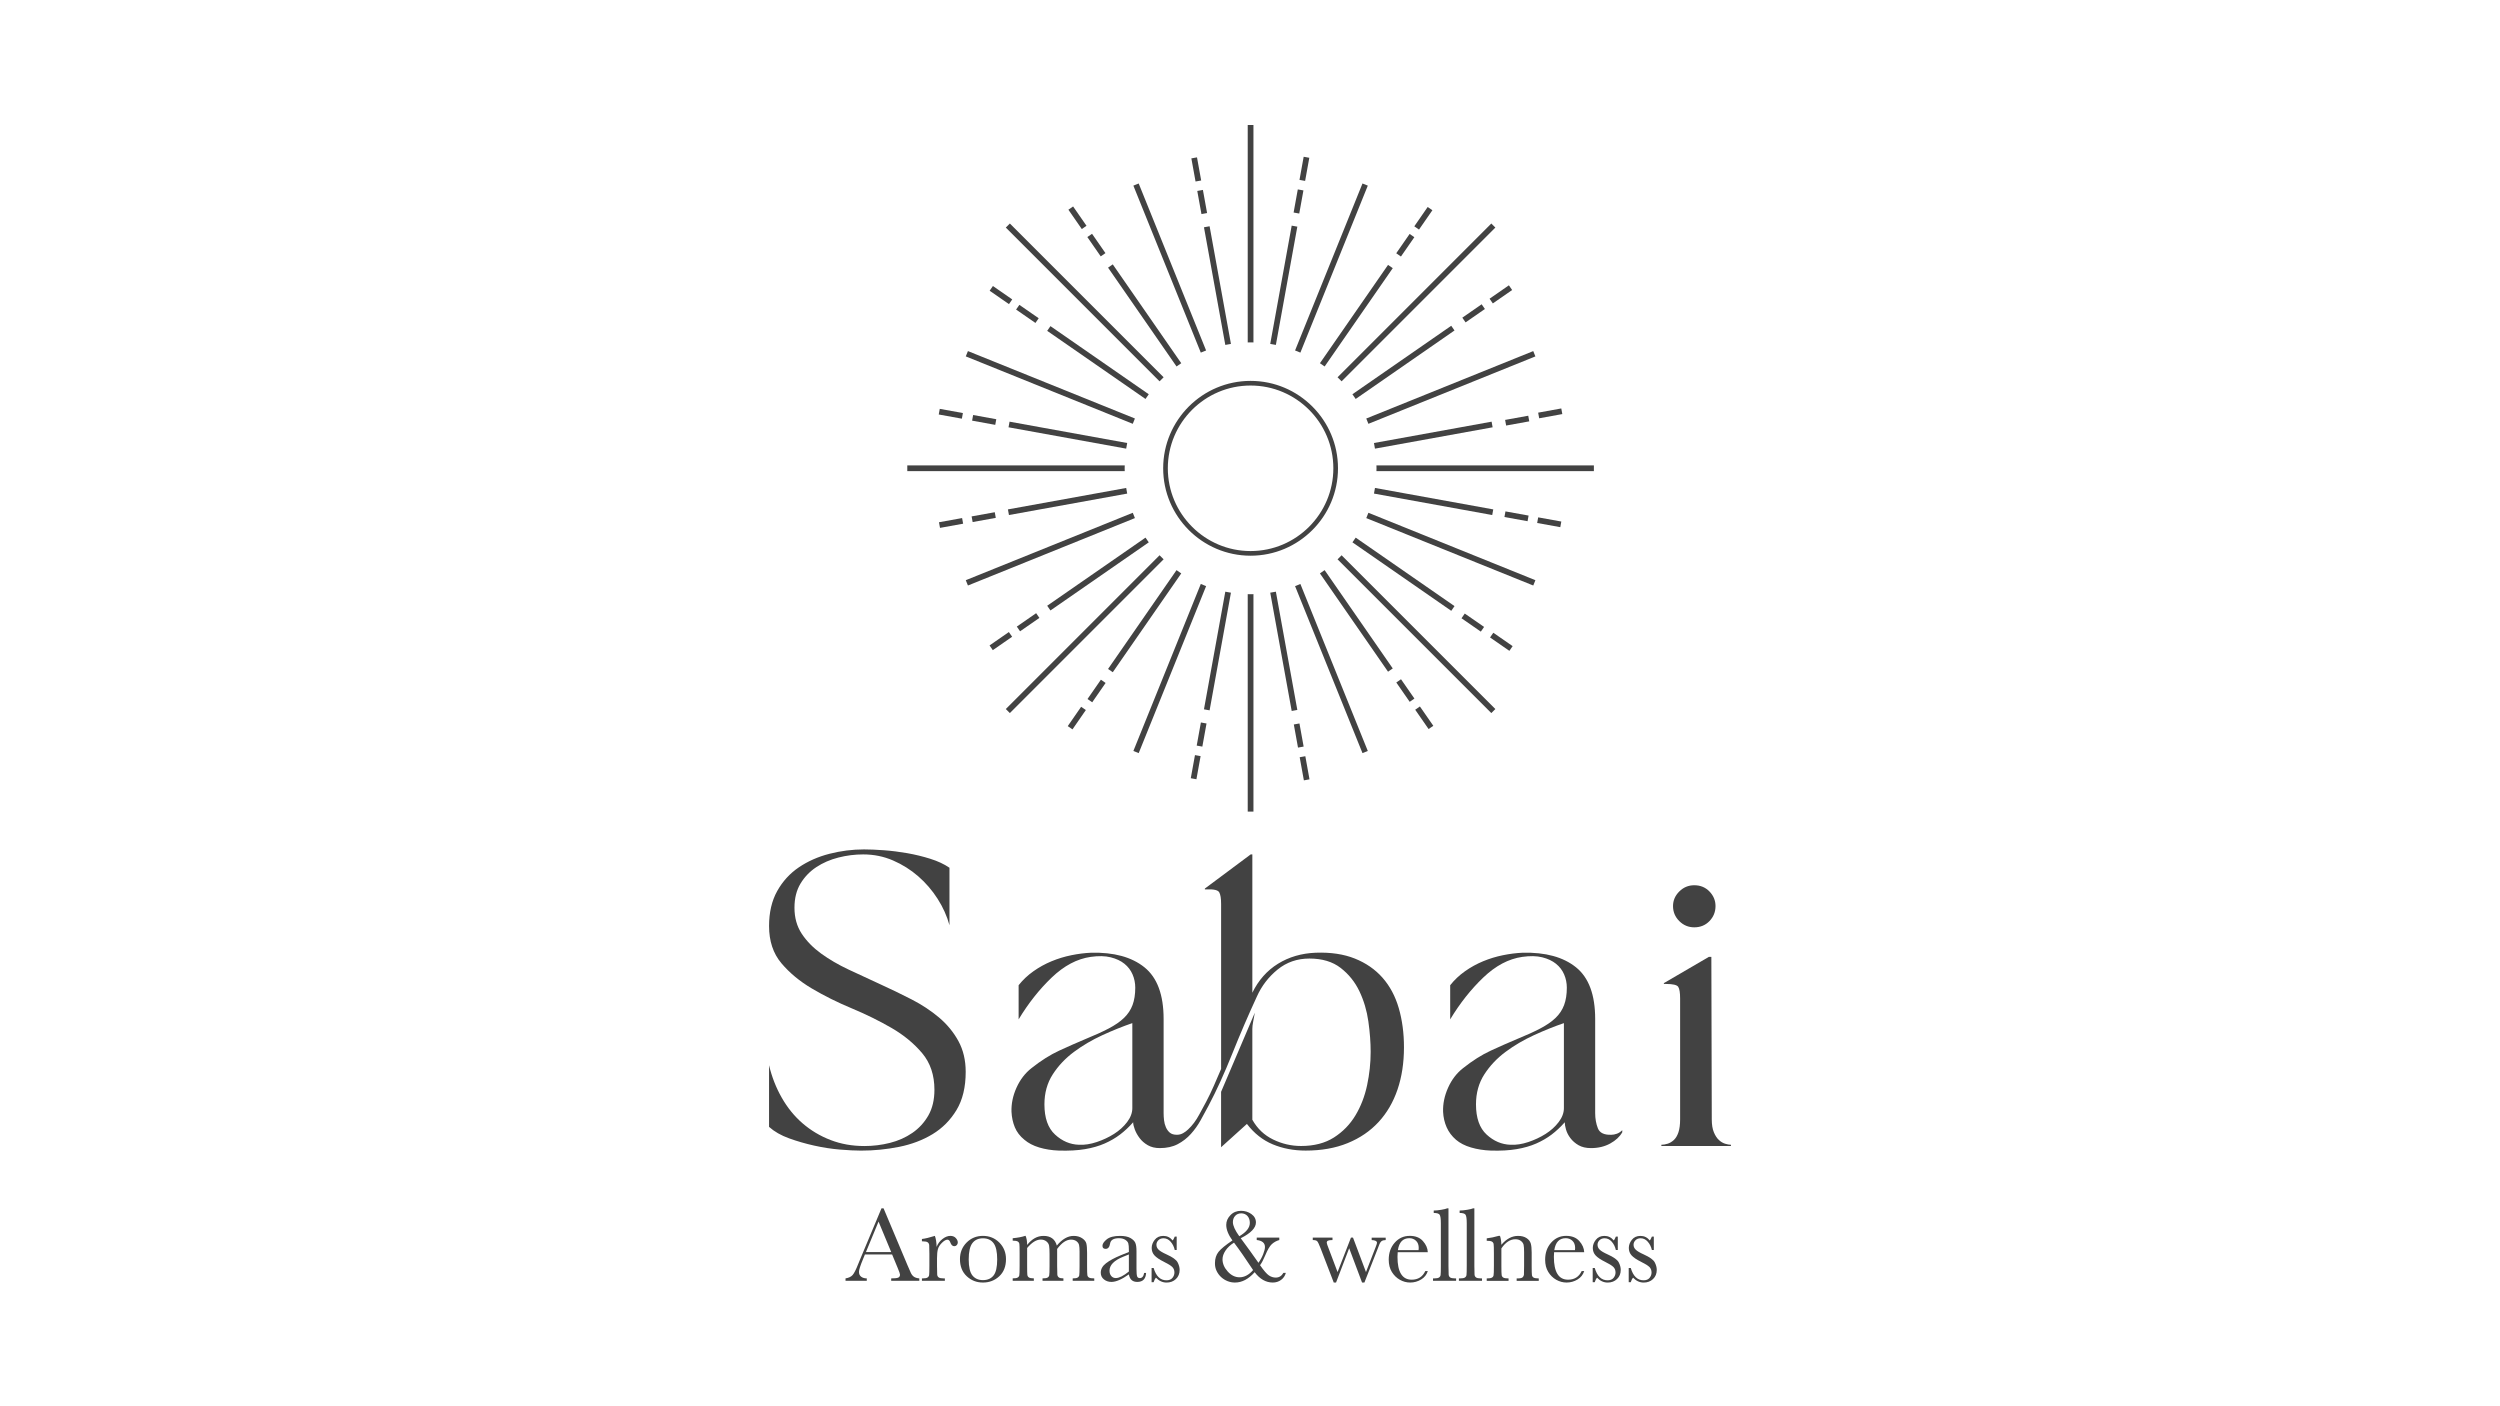<?xml version="1.0" encoding="utf-8"?>
<!-- Generator: Adobe Illustrator 28.1.0, SVG Export Plug-In . SVG Version: 6.00 Build 0)  -->
<svg version="1.1" id="Capa_1" xmlns="http://www.w3.org/2000/svg" xmlns:xlink="http://www.w3.org/1999/xlink" x="0px" y="0px"
	 viewBox="0 0 1920 1080" style="enable-background:new 0 0 1920 1080;" xml:space="preserve">
<style type="text/css">
	.st0{fill:#424242;}
</style>
<g>
	<g>
		<path class="st0" d="M685.13,963.41h-20.86l-1.42,3.48c-2.11,5.05-3.16,8.34-3.16,9.88c0,1.65,0.56,2.89,1.68,3.75
			c1.12,0.85,2.56,1.28,4.31,1.28v1.86h-16.32v-1.86c2.43-0.38,4.24-1.23,5.43-2.57c1.19-1.34,2.62-4.15,4.29-8.44
			c0.14-0.41,0.78-1.97,1.94-4.7l15.96-38.11h1.58l18.35,43.62l2.51,5.75c0.57,1.3,1.33,2.32,2.29,3.06c0.96,0.74,2.4,1.21,4.31,1.4
			v1.86h-21.59v-1.86c2.65,0,4.44-0.19,5.37-0.59c0.93-0.39,1.4-1.17,1.4-2.33c0-0.59-0.62-2.36-1.86-5.3L685.13,963.41z
			 M684.44,961.59l-9.72-23.41l-9.68,23.41H684.44z"/>
		<path class="st0" d="M719.31,957.62c0.92-2.4,2.41-4.41,4.48-6.04c2.06-1.62,4.08-2.43,6.05-2.43c1.78,0,3.19,0.55,4.21,1.66
			c1.03,1.11,1.54,2.24,1.54,3.4c0,0.78-0.26,1.46-0.79,2.03c-0.53,0.57-1.17,0.85-1.92,0.85c-1.35,0-2.38-1-3.08-3
			c-0.49-1.35-1.22-2.02-2.19-2.02c-1.16,0-2.55,0.79-4.17,2.37c-1.62,1.58-2.66,3.22-3.12,4.92c-0.46,1.7-0.69,4.04-0.69,7.01v5.91
			c0,3.54,0.05,5.76,0.14,6.68c0.09,0.92,0.48,1.62,1.15,2.1c0.67,0.49,1.88,0.73,3.6,0.73h1.13v1.86h-17.62v-1.86h0.85
			c1.62,0,2.77-0.22,3.46-0.67s1.1-1.07,1.23-1.88c0.13-0.81,0.2-3.13,0.2-6.97v-9.36c0-3.56-0.05-5.8-0.14-6.7
			c-0.1-0.9-0.48-1.61-1.15-2.1c-0.68-0.5-1.88-0.75-3.6-0.75h-0.85v-1.82c2.54-0.3,5.86-1.09,9.96-2.39
			C718.79,951.29,719.23,954.11,719.31,957.62z"/>
		<path class="st0" d="M737.25,967.02c0-5.08,1.7-9.32,5.1-12.74c3.4-3.41,7.59-5.12,12.55-5.12c4.99,0,9.19,1.72,12.6,5.14
			c3.4,3.43,5.1,7.67,5.1,12.72c0,5.59-1.73,9.98-5.18,13.18c-3.46,3.2-7.63,4.8-12.51,4.8s-9.05-1.63-12.49-4.88
			C738.97,976.87,737.25,972.5,737.25,967.02z M743.97,967.22c0,5.89,0.96,10.01,2.88,12.37c1.92,2.36,4.6,3.54,8.06,3.54
			c3.54,0,6.24-1.18,8.12-3.54c1.88-2.36,2.81-6.49,2.81-12.37c0-5.83-0.93-9.99-2.79-12.47c-1.86-2.48-4.58-3.73-8.14-3.73
			c-3.54,0-6.24,1.23-8.12,3.7C744.91,957.2,743.97,961.36,743.97,967.22z"/>
		<path class="st0" d="M787.26,949.16h0.41c0.78,1.81,1.17,4.13,1.17,6.97c1.81-2.32,3.76-4.06,5.85-5.22
			c2.09-1.16,4.34-1.74,6.74-1.74c2.73,0,4.94,0.62,6.64,1.86c1.7,1.24,2.89,3.1,3.56,5.59c2.05-2.48,4.16-4.35,6.32-5.59
			c2.16-1.24,4.36-1.86,6.6-1.86c2.57,0,4.74,0.6,6.52,1.78c1.78,1.19,2.86,2.54,3.24,4.05c0.38,1.51,0.57,3.96,0.57,7.33v9.96
			c0,3.86,0.07,6.21,0.22,7.05c0.15,0.84,0.58,1.46,1.3,1.86c0.72,0.41,2.05,0.61,3.99,0.61v1.86h-16.56v-1.86
			c1.76,0,2.99-0.19,3.71-0.59c0.72-0.39,1.15-0.99,1.32-1.78c0.16-0.8,0.24-3.18,0.24-7.15v-11.06c0-2.24-0.13-3.93-0.38-5.06
			c-0.26-1.13-0.93-2.1-2.01-2.92c-1.08-0.81-2.48-1.22-4.21-1.22c-1.76,0-3.52,0.6-5.28,1.78c-1.77,1.19-3.54,2.98-5.33,5.39v13.08
			c0,3.54,0.05,5.76,0.14,6.66c0.09,0.9,0.47,1.61,1.13,2.11c0.66,0.5,1.84,0.75,3.54,0.75v1.86h-16.04v-1.86
			c1.81,0,3.07-0.19,3.79-0.57c0.72-0.38,1.16-0.96,1.34-1.74c0.18-0.78,0.26-3.19,0.26-7.21v-9.19c0-2.92-0.12-5.03-0.34-6.34
			c-0.23-1.31-0.93-2.43-2.09-3.36c-1.16-0.93-2.61-1.4-4.33-1.4c-1.67,0-3.38,0.54-5.12,1.62c-1.74,1.08-3.52,2.7-5.33,4.86v13.81
			c0,3.65,0.05,5.91,0.16,6.8c0.11,0.89,0.51,1.57,1.22,2.02c0.7,0.46,1.96,0.69,3.77,0.69v1.86h-16.24v-1.86
			c1.78,0,3.03-0.19,3.75-0.59c0.72-0.39,1.15-0.98,1.32-1.76c0.16-0.78,0.24-3.17,0.24-7.17v-9.92c0-3.78-0.06-6.1-0.18-6.95
			c-0.12-0.85-0.54-1.49-1.26-1.92c-0.72-0.43-2.01-0.65-3.87-0.65v-1.86C781.58,950.6,784.75,950,787.26,949.16z"/>
		<path class="st0" d="M878.71,977.59h1.5c-0.24,4.62-2.51,6.93-6.8,6.93c-1.84,0-3.29-0.49-4.35-1.46
			c-1.07-0.97-1.76-2.42-2.09-4.33c-2.7,1.92-5.16,3.36-7.39,4.33c-2.23,0.97-4.22,1.46-5.97,1.46c-2.24,0-4.17-0.65-5.79-1.94
			c-1.62-1.3-2.43-3.01-2.43-5.14c0-2.78,1.36-5.21,4.07-7.29c2.71-2.08,6.46-4.1,11.24-6.08l6.28-2.55v-1.62
			c0-2.29-0.15-3.95-0.45-4.98c-0.3-1.03-1.07-1.94-2.31-2.75c-1.24-0.81-2.88-1.22-4.9-1.22c-4.05,0-6.3,1.35-6.76,4.05
			c-0.43,2.75-1.57,4.13-3.4,4.13c-1.65,0-2.47-0.78-2.47-2.35c0-1.54,1.09-3.19,3.28-4.96c2.19-1.77,5.59-2.65,10.21-2.65
			c3.43,0,6.09,0.54,7.98,1.62c1.89,1.08,3.14,2.31,3.75,3.69c0.61,1.38,0.91,3.48,0.91,6.32v13.41c0,3.13,0.16,5.14,0.49,6.03
			c0.32,0.89,1.03,1.34,2.1,1.34C877.17,981.56,878.28,980.23,878.71,977.59z M866.97,963.41l-4.41,1.78
			c-6.97,2.84-10.45,6.4-10.45,10.69c0,1.7,0.45,3.07,1.34,4.11c0.89,1.04,2.05,1.56,3.48,1.56c1.27,0,2.74-0.42,4.41-1.25
			c1.67-0.84,3.55-2.09,5.63-3.77V963.41z"/>
		<path class="st0" d="M884.42,984.72v-10.89H886c1.84,6.29,5.12,9.44,9.84,9.44c2.05,0,3.58-0.62,4.6-1.86
			c1.01-1.24,1.52-2.61,1.52-4.09c0-1.73-0.54-3.15-1.62-4.25c-1.11-1.11-3.25-2.44-6.44-4.01c-3.35-1.65-5.75-3.27-7.21-4.86
			c-1.46-1.57-2.19-3.5-2.19-5.79c0-2.19,0.78-4.27,2.35-6.26c1.57-1.98,3.77-2.98,6.6-2.98c2.89,0,5.28,1.18,7.17,3.52
			c0.4-0.4,0.93-1.39,1.58-2.96h1.5v10.25h-1.5c-0.54-2.46-1.59-4.57-3.14-6.34c-1.55-1.77-3.38-2.65-5.49-2.65
			c-1.62,0-2.93,0.5-3.93,1.5c-1,1-1.5,2.16-1.5,3.48c0,1.46,0.55,2.71,1.66,3.77c1.08,1.08,3.15,2.31,6.2,3.68
			c4.59,2.08,7.4,4.1,8.42,6.08c1.03,2,1.54,3.92,1.54,5.75c0,2.89-0.95,5.24-2.86,7.05c-1.9,1.81-4.3,2.71-7.19,2.71
			c-3.05,0-5.76-1.26-8.14-3.77c-0.73,0.81-1.32,1.97-1.78,3.48H884.42z"/>
		<path class="st0" d="M965.17,950.49h17.33v1.86c-2.16,0.59-4.08,1.65-5.75,3.16c-1.59,1.46-3.27,4.31-5.02,8.55
			c-1.46,3.48-2.79,6.02-4.01,7.61c2.89,4.16,5.16,6.78,6.8,7.86c1.67,1.11,3.43,1.66,5.26,1.66c2.54,0,4.49-1.2,5.87-3.61h1.86
			c-0.57,2.21-1.78,4.01-3.64,5.39c-1.84,1.35-3.97,2.02-6.4,2.02c-5.26,0-9.9-2.65-13.89-7.94c-4.72,5.29-9.75,7.94-15.07,7.94
			c-1.92,0.03-3.81-0.32-5.67-1.05c-1.86-0.73-3.52-1.76-4.98-3.1c-1.46-1.34-2.63-2.93-3.52-4.78c-0.89-1.85-1.31-3.88-1.25-6.1
			c0-3.37,0.92-6.22,2.75-8.55c1.84-2.29,5.39-5.21,10.65-8.75c-3.16-4.4-4.74-8.38-4.74-11.95c0-2.78,1.08-5.28,3.24-7.49
			c2.13-2.21,4.85-3.32,8.14-3.32c2.94,0,5.58,0.82,7.9,2.47c2.35,1.67,3.52,3.83,3.52,6.48c0,4.16-3.89,8.2-11.66,12.11
			c2.43,3.27,4.77,6.47,7.03,9.6s4.45,6.22,6.58,9.27c1.54-2.13,2.75-4.36,3.65-6.68c0.89-2.29,1.34-4.1,1.34-5.43
			c0-3.11-2.11-4.9-6.32-5.39V950.49z M947.72,954.34c-2.81,1.76-4.98,3.78-6.52,6.08c-1.54,2.32-2.31,4.55-2.31,6.68
			c0,3.35,1.34,6.49,4.01,9.44c2.67,2.94,5.7,4.42,9.07,4.42c3.73,0,7.19-1.85,10.41-5.55c-2.86-4.35-5.51-8.27-7.94-11.76
			C952.01,960.14,949.77,957.04,947.72,954.34z M951.77,949.44c5.4-3.16,8.1-6.57,8.1-10.25c0-1.08-0.16-2.07-0.47-2.98
			c-0.31-0.9-0.76-1.68-1.34-2.33c-0.58-0.65-1.28-1.15-2.09-1.5c-0.81-0.35-1.7-0.53-2.67-0.53c-1.97,0-3.54,0.65-4.7,1.94
			c-1.16,1.27-1.74,2.88-1.74,4.82C946.87,941.27,948.5,944.88,951.77,949.44z"/>
		<path class="st0" d="M1047.87,984.96h-1.82l-9.88-26.32l-10.08,26.32h-1.78l-10.12-26.32c-1.16-3-2.03-4.79-2.59-5.39
			c-0.57-0.59-1.7-0.89-3.4-0.89v-1.86h15.15v1.86c-1.7,0-2.86,0.16-3.48,0.47c-0.62,0.31-0.93,0.84-0.93,1.6
			c0,0.54,0.53,2.12,1.58,4.74l6.72,17.78l10.29-26.45h1.58l9.96,26.45l7.29-18.83c0.78-2,1.17-3.2,1.17-3.6
			c0-1.32-1.36-2.04-4.09-2.15v-1.86h10.77v1.86c-1.3,0.03-2.32,0.28-3.06,0.75c-0.74,0.47-1.43,1.53-2.05,3.18l-0.89,2.35
			L1047.87,984.96z"/>
		<path class="st0" d="M1096.55,961.71h-23.12c-0.11,1.59-0.16,2.78-0.16,3.56c0,5.83,0.91,10.21,2.73,13.14
			c1.82,2.93,4.54,4.39,8.16,4.39c4.91,0,8.4-2.2,10.45-6.6h1.94c-0.86,2.75-2.58,4.91-5.14,6.46c-2.57,1.55-5.36,2.33-8.38,2.33
			c-2.81,0-5.46-0.71-7.96-2.13c-2.5-1.42-4.54-3.42-6.14-6.01c-1.59-2.59-2.39-5.74-2.39-9.44c0-5.24,1.54-9.59,4.62-13.06
			c3.08-3.47,6.92-5.21,11.54-5.21c4.35,0,7.71,1.32,10.08,3.97C1095.16,955.77,1096.42,958.63,1096.55,961.71z M1089.46,960.09
			c0.08-0.62,0.12-1.17,0.12-1.66c0-2.38-0.7-4.22-2.09-5.53c-1.39-1.31-3.1-1.97-5.12-1.97c-4.92,0-7.84,3.05-8.79,9.15H1089.46z"
			/>
		<path class="st0" d="M1112.43,927.98v44.31c0,3.54,0.05,5.76,0.14,6.68c0.09,0.92,0.48,1.62,1.15,2.1
			c0.67,0.49,1.88,0.73,3.6,0.73h0.97v1.86h-17.74v-1.86h1.13c1.62,0,2.77-0.22,3.46-0.67c0.69-0.45,1.1-1.07,1.23-1.88
			c0.14-0.81,0.2-3.13,0.2-6.97v-32.8c0-3.48-0.31-5.68-0.93-6.58c-0.62-0.9-2.13-1.36-4.54-1.36v-1.86c1.65,0,3.58-0.19,5.81-0.57
			c2.23-0.38,3.76-0.76,4.6-1.13H1112.43z"/>
		<path class="st0" d="M1132.31,927.98v44.31c0,3.54,0.05,5.76,0.14,6.68c0.09,0.92,0.48,1.62,1.15,2.1
			c0.67,0.49,1.88,0.73,3.61,0.73h0.97v1.86h-17.74v-1.86h1.13c1.62,0,2.78-0.22,3.46-0.67s1.1-1.07,1.23-1.88
			c0.13-0.81,0.2-3.13,0.2-6.97v-32.8c0-3.48-0.31-5.68-0.93-6.58c-0.62-0.9-2.13-1.36-4.54-1.36v-1.86c1.65,0,3.58-0.19,5.81-0.57
			c2.23-0.38,3.76-0.76,4.6-1.13H1132.31z"/>
		<path class="st0" d="M1150.9,949.16h1.09c0.62,1.68,0.97,3.96,1.06,6.85c1.94-2.3,3.98-4.01,6.11-5.14
			c2.13-1.13,4.36-1.7,6.68-1.7c2.64,0,4.81,0.55,6.5,1.66c1.69,1.11,2.77,2.46,3.26,4.07c0.49,1.61,0.73,3.95,0.73,7.03v10.37
			c0,3.83,0.07,6.17,0.2,7.01c0.14,0.84,0.56,1.47,1.28,1.88c0.71,0.42,2.03,0.63,3.95,0.63v1.86h-16.97v-1.86h0.77
			c1.94,0,3.21-0.28,3.81-0.85c0.59-0.57,0.93-1.23,1.01-1.98c0.08-0.76,0.12-2.98,0.12-6.68v-10.69c0-2.62-0.13-4.49-0.38-5.61
			c-0.26-1.12-0.95-2.11-2.06-2.98c-1.12-0.86-2.55-1.3-4.27-1.3c-1.97,0-3.86,0.59-5.65,1.76c-1.8,1.17-3.49,2.93-5.08,5.28v13.53
			c0,3.83,0.07,6.17,0.22,7.01c0.15,0.84,0.58,1.47,1.3,1.88c0.71,0.42,2.05,0.63,3.99,0.63v1.86h-16.77v-1.86
			c1.86,0,3.16-0.19,3.89-0.57c0.73-0.38,1.18-0.95,1.36-1.72c0.18-0.77,0.26-3.18,0.26-7.23v-9.88c0-3.86-0.08-6.2-0.22-7.03
			c-0.15-0.82-0.58-1.44-1.3-1.86c-0.72-0.42-2.05-0.63-3.99-0.63v-1.86C1144.76,950.7,1147.8,950.08,1150.9,949.16z"/>
		<path class="st0" d="M1216.67,961.71h-23.13c-0.11,1.59-0.16,2.78-0.16,3.56c0,5.83,0.91,10.21,2.73,13.14
			c1.82,2.93,4.54,4.39,8.16,4.39c4.91,0,8.4-2.2,10.45-6.6h1.94c-0.86,2.75-2.58,4.91-5.14,6.46c-2.56,1.55-5.36,2.33-8.38,2.33
			c-2.81,0-5.46-0.71-7.96-2.13c-2.5-1.42-4.54-3.42-6.13-6.01c-1.59-2.59-2.39-5.74-2.39-9.44c0-5.24,1.54-9.59,4.62-13.06
			c3.08-3.47,6.92-5.21,11.54-5.21c4.35,0,7.71,1.32,10.08,3.97C1215.28,955.77,1216.54,958.63,1216.67,961.71z M1209.58,960.09
			c0.08-0.62,0.12-1.17,0.12-1.66c0-2.38-0.7-4.22-2.09-5.53c-1.39-1.31-3.1-1.97-5.12-1.97c-4.91,0-7.84,3.05-8.79,9.15H1209.58z"
			/>
		<path class="st0" d="M1223.19,984.72v-10.89h1.58c1.83,6.29,5.11,9.44,9.84,9.44c2.05,0,3.58-0.62,4.6-1.86
			c1.01-1.24,1.52-2.61,1.52-4.09c0-1.73-0.54-3.15-1.62-4.25c-1.11-1.11-3.25-2.44-6.44-4.01c-3.35-1.65-5.75-3.27-7.21-4.86
			c-1.46-1.57-2.19-3.5-2.19-5.79c0-2.19,0.78-4.27,2.35-6.26c1.57-1.98,3.77-2.98,6.6-2.98c2.89,0,5.28,1.18,7.17,3.52
			c0.41-0.4,0.93-1.39,1.58-2.96h1.5v10.25h-1.5c-0.54-2.46-1.59-4.57-3.14-6.34c-1.55-1.77-3.38-2.65-5.49-2.65
			c-1.62,0-2.93,0.5-3.93,1.5s-1.5,2.16-1.5,3.48c0,1.46,0.55,2.71,1.66,3.77c1.08,1.08,3.14,2.31,6.2,3.68
			c4.59,2.08,7.4,4.1,8.42,6.08c1.03,2,1.54,3.92,1.54,5.75c0,2.89-0.95,5.24-2.86,7.05c-1.9,1.81-4.3,2.71-7.19,2.71
			c-3.05,0-5.76-1.26-8.14-3.77c-0.73,0.81-1.32,1.97-1.78,3.48H1223.19z"/>
		<path class="st0" d="M1250.85,984.72v-10.89h1.58c1.84,6.29,5.12,9.44,9.84,9.44c2.05,0,3.58-0.62,4.6-1.86
			c1.01-1.24,1.52-2.61,1.52-4.09c0-1.73-0.54-3.15-1.62-4.25c-1.11-1.11-3.25-2.44-6.44-4.01c-3.35-1.65-5.75-3.27-7.21-4.86
			c-1.46-1.57-2.19-3.5-2.19-5.79c0-2.19,0.78-4.27,2.35-6.26c1.57-1.98,3.77-2.98,6.6-2.98c2.89,0,5.28,1.18,7.17,3.52
			c0.41-0.4,0.93-1.39,1.58-2.96h1.5v10.25h-1.5c-0.54-2.46-1.59-4.57-3.14-6.34c-1.55-1.77-3.38-2.65-5.49-2.65
			c-1.62,0-2.93,0.5-3.93,1.5c-1,1-1.5,2.16-1.5,3.48c0,1.46,0.55,2.71,1.66,3.77c1.08,1.08,3.14,2.31,6.2,3.68
			c4.59,2.08,7.4,4.1,8.42,6.08c1.03,2,1.54,3.92,1.54,5.75c0,2.89-0.95,5.24-2.86,7.05c-1.9,1.81-4.3,2.71-7.19,2.71
			c-3.05,0-5.76-1.26-8.14-3.77c-0.73,0.81-1.32,1.97-1.78,3.48H1250.85z"/>
	</g>
	<g>
		<path class="st0" d="M926.29,269.17l-51.44-127.42l-0.34-0.83l-4.08,1.65l51.78,128.24C923.55,270.23,924.92,269.69,926.29,269.17
			z"/>
		<path class="st0" d="M776.22,324l-0.88-0.16l-0.79,4.33l90.36,16.39c0.23-1.46,0.48-2.9,0.77-4.33L776.22,324z"/>
		<path class="st0" d="M996.19,174.95l0.16-0.88l-4.33-0.79l-16.48,90.84c1.46,0.23,2.9,0.48,4.33,0.77L996.19,174.95z"/>
		<path class="st0" d="M962.65,263V96h-4.4v167c0.73-0.02,1.46-0.06,2.2-0.06C961.19,262.94,961.92,262.98,962.65,263z"/>
		<path class="st0" d="M998.69,270.81l51.78-128.25l-4.08-1.65l-51.78,128.25C995.98,269.69,997.35,270.24,998.69,270.81z"/>
		<path class="st0" d="M941.03,264.9c1.43-0.29,2.88-0.55,4.33-0.77l-16.23-89.48l-0.16-0.88l-4.33,0.79L941.03,264.9z"/>
		<path class="st0" d="M804.24,465.22l2.51,3.62l75.5-52.32c-0.86-1.19-1.7-2.39-2.51-3.62l-74.76,51.8L804.24,465.22z"/>
		<path class="st0" d="M774.96,391.06l-0.88,0.16l0.79,4.33l90.82-16.47c-0.29-1.43-0.55-2.88-0.77-4.33L774.96,391.06z"/>
		<path class="st0" d="M806.75,250.47l-2.51,3.62l75.5,52.31c0.81-1.23,1.65-2.43,2.51-3.61L806.75,250.47z"/>
		<path class="st0" d="M1117.06,253.81l-2.51-3.62l-75.9,52.59c0.86,1.19,1.7,2.39,2.51,3.62l75.16-52.08L1117.06,253.81z"/>
		<path class="st0" d="M1050.93,325.5l127.42-51.44l0.83-0.34l-1.65-4.08l-128.24,51.78
			C1049.87,322.76,1050.41,324.12,1050.93,325.5z"/>
		<path class="st0" d="M1017.32,281.45l51.81-74.77l0.51-0.73l-3.62-2.51l-52.31,75.5C1014.93,279.75,1016.13,280.59,1017.32,281.45
			z"/>
		<path class="st0" d="M1113.82,468.6l0.74,0.51l2.51-3.62l-75.89-52.59c-0.81,1.23-1.65,2.43-2.51,3.61L1113.82,468.6z"/>
		<path class="st0" d="M1145.15,395.39l0.88,0.16l0.79-4.33l-90.84-16.48c-0.23,1.46-0.48,2.9-0.77,4.33L1145.15,395.39z"/>
		<path class="st0" d="M1030.35,292.86l118.09-118.09l-3.11-3.11l-118.09,118.09C1028.3,290.77,1029.34,291.8,1030.35,292.86z"/>
		<path class="st0" d="M1145.55,323.84l-90.35,16.39c0.29,1.43,0.55,2.88,0.77,4.33l90.36-16.39L1145.55,323.84z"/>
		<path class="st0" d="M1027.24,429.56l118.09,118.09l3.11-3.11l-118.09-118.09C1029.34,427.5,1028.3,428.54,1027.24,429.56z"/>
		<path class="st0" d="M979.87,454.41c-1.43,0.29-2.88,0.55-4.33,0.77l16.32,89.96l0.16,0.88l4.33-0.79L979.87,454.41z"/>
		<path class="st0" d="M958.25,456.31v167h4.4v-167c-0.73,0.02-1.46,0.06-2.2,0.06C959.71,456.36,958.98,456.32,958.25,456.31z"/>
		<path class="st0" d="M924.8,543.88l-0.16,0.88l4.33,0.79l16.39-90.36c-1.46-0.23-2.9-0.48-4.33-0.77L924.8,543.88z"/>
		<path class="st0" d="M994.61,450.14l51.44,127.42l0.34,0.83l4.08-1.65l-51.78-128.25C997.35,449.07,995.98,449.62,994.61,450.14z"
			/>
		<path class="st0" d="M1057.1,357.45c0.02,0.73,0.06,1.46,0.06,2.2s-0.04,1.47-0.06,2.2h167v-4.4H1057.1z"/>
		<path class="st0" d="M1049.29,397.9l127.42,51.44l0.83,0.33l1.65-4.08l-128.25-51.78C1050.41,395.19,1049.87,396.55,1049.29,397.9
			z"/>
		<path class="st0" d="M1013.7,440.37l51.8,74.76l0.51,0.74l3.62-2.51l-52.32-75.5C1016.13,438.72,1014.93,439.56,1013.7,440.37z"/>
		<path class="st0" d="M869.97,393.81l-127.42,51.44l-0.83,0.34l1.65,4.08l128.25-51.78C871.03,396.55,870.49,395.19,869.97,393.81z
			"/>
		<path class="st0" d="M871.61,321.41l-128.24-51.78l-1.65,4.08l128.25,51.78C870.49,324.12,871.03,322.76,871.61,321.41z"/>
		<path class="st0" d="M863.74,359.65c0-0.74,0.04-1.47,0.06-2.2h-167v4.4h167C863.78,361.12,863.74,360.39,863.74,359.65z"/>
		<path class="st0" d="M893.66,289.75L775.57,171.66l-3.11,3.11l118.09,118.09C891.56,291.8,892.6,290.76,893.66,289.75z"/>
		<path class="st0" d="M890.55,426.44L772.46,544.53l3.11,3.11l118.09-118.09C892.6,428.54,891.56,427.51,890.55,426.44z"/>
		<path class="st0" d="M903.58,437.86l-52.59,75.9l3.62,2.51l52.59-75.89C905.97,439.56,904.77,438.72,903.58,437.86z"/>
		<path class="st0" d="M922.21,448.49l-51.44,127.42l-0.33,0.83l4.08,1.65l51.78-128.25C924.92,449.62,923.55,449.07,922.21,448.49z
			"/>
		<path class="st0" d="M907.2,278.94l-52.08-75.16l-0.51-0.74l-3.62,2.51l52.59,75.9C904.77,280.59,905.97,279.75,907.2,278.94z"/>
		
			<rect x="1129.36" y="469.19" transform="matrix(0.569 -0.822 0.822 0.569 94.159 1136.19)" class="st0" width="4.4" height="18.05"/>
		
			<rect x="1150.3" y="483.71" transform="matrix(0.57 -0.822 0.822 0.57 91.081 1159.395)" class="st0" width="4.4" height="18.05"/>
		
			<rect x="787.14" y="232.06" transform="matrix(0.569 -0.822 0.822 0.569 141.731 752.733)" class="st0" width="4.4" height="18.06"/>
		
			<rect x="766.19" y="217.54" transform="matrix(0.57 -0.822 0.822 0.57 144.504 729.091)" class="st0" width="4.4" height="18.05"/>
		
			<rect x="839.68" y="179.52" transform="matrix(0.822 -0.57 0.57 0.822 42.527 513.114)" class="st0" width="4.4" height="18.05"/>
		
			<rect x="825.17" y="158.57" transform="matrix(0.822 -0.57 0.57 0.822 51.851 501.064)" class="st0" width="4.4" height="18.06"/>
		
			<rect x="1076.82" y="521.74" transform="matrix(0.822 -0.57 0.57 0.822 -110.18 709.082)" class="st0" width="4.4" height="18.05"/>
		
			<rect x="1091.33" y="542.68" transform="matrix(0.822 -0.57 0.57 0.822 -119.531 721.044)" class="st0" width="4.4" height="18.06"/>
		
			<rect x="995.4" y="555.46" transform="matrix(0.984 -0.178 0.178 0.984 -84.693 187.005)" class="st0" width="4.4" height="18.05"/>
		
			<rect x="999.95" y="580.53" transform="matrix(0.984 -0.178 0.178 0.984 -89.124 188.303)" class="st0" width="4.4" height="18.05"/>
		
			<rect x="921.1" y="145.79" transform="matrix(0.984 -0.178 0.178 0.984 -12.809 167.147)" class="st0" width="4.4" height="18.05"/>
		
			<rect x="916.55" y="120.72" transform="matrix(0.984 -0.178 0.178 0.984 -8.408 165.994)" class="st0" width="4.4" height="18.05"/>
		
			<rect x="988.58" y="152.62" transform="matrix(0.178 -0.984 0.984 0.178 667.347 1108.818)" class="st0" width="18.05" height="4.4"/>
		
			<rect x="993.12" y="127.55" transform="matrix(0.178 -0.984 0.984 0.178 695.722 1092.68)" class="st0" width="18.05" height="4.4"/>
		
			<rect x="914.27" y="562.29" transform="matrix(0.178 -0.984 0.984 0.178 203.037 1372.168)" class="st0" width="18.05" height="4.4"/>
		
			<rect x="909.72" y="587.36" transform="matrix(0.178 -0.984 0.984 0.178 174.63 1388.291)" class="st0" width="18.05" height="4.4"/>
		
			<rect x="832.85" y="528.56" transform="matrix(0.57 -0.822 0.822 0.57 -73.999 920.17)" class="st0" width="18.05" height="4.4"/>
		
			<rect x="818.34" y="549.51" transform="matrix(0.569 -0.822 0.822 0.569 -97.295 917.659)" class="st0" width="18.06" height="4.4"/>
		
			<rect x="1069.99" y="186.34" transform="matrix(0.57 -0.822 0.822 0.57 309.243 967.822)" class="st0" width="18.05" height="4.4"/>
		
			<rect x="1084.5" y="165.4" transform="matrix(0.569 -0.822 0.822 0.569 333.144 971.158)" class="st0" width="18.06" height="4.4"/>
		
			<rect x="1122.53" y="238.88" transform="matrix(0.822 -0.57 0.57 0.822 64.179 687.459)" class="st0" width="18.05" height="4.4"/>
		
			<rect x="1143.48" y="224.37" transform="matrix(0.822 -0.57 0.57 0.822 76.157 696.762)" class="st0" width="18.05" height="4.4"/>
		
			<rect x="780.31" y="476.02" transform="matrix(0.822 -0.57 0.57 0.822 -131.834 534.709)" class="st0" width="18.06" height="4.4"/>
		
			<rect x="759.37" y="490.53" transform="matrix(0.822 -0.57 0.57 0.822 -143.832 525.327)" class="st0" width="18.05" height="4.4"/>
		
			<rect x="746.59" y="394.61" transform="matrix(0.984 -0.178 0.178 0.984 -58.679 141.199)" class="st0" width="18.06" height="4.4"/>
		
			<rect x="721.51" y="399.15" transform="matrix(0.984 -0.178 0.178 0.984 -59.877 136.75)" class="st0" width="18.05" height="4.4"/>
		
			<rect x="1156.26" y="320.3" transform="matrix(0.984 -0.178 0.178 0.984 -38.847 213.128)" class="st0" width="18.05" height="4.4"/>
		
			<rect x="1181.33" y="315.75" transform="matrix(0.984 -0.179 0.179 0.984 -37.645 217.674)" class="st0" width="18.05" height="4.4"/>
		
			<rect x="1163.08" y="387.78" transform="matrix(0.178 -0.984 0.984 0.178 566.806 1472.523)" class="st0" width="4.4" height="18.05"/>
		
			<rect x="1188.16" y="392.33" transform="matrix(0.178 -0.984 0.984 0.178 583 1500.97)" class="st0" width="4.4" height="18.05"/>
		
			<rect x="753.42" y="313.47" transform="matrix(0.179 -0.984 0.984 0.179 303.259 1008.311)" class="st0" width="4.4" height="18.06"/>
		
			<rect x="728.34" y="308.93" transform="matrix(0.178 -0.984 0.984 0.178 287.324 980.028)" class="st0" width="4.4" height="18.05"/>
		<path class="st0" d="M960.45,292.52c-37.02,0-67.13,30.12-67.13,67.13s30.12,67.13,67.13,67.13c37.02,0,67.13-30.12,67.13-67.13
			S997.47,292.52,960.45,292.52z M960.45,423.21c-35.04,0-63.56-28.51-63.56-63.56s28.51-63.56,63.56-63.56
			c35.04,0,63.56,28.51,63.56,63.56S995.49,423.21,960.45,423.21z"/>
	</g>
	<g>
		<path class="st0" d="M590.64,711.22c0-10.45,2.08-19.4,6.24-26.87c4.16-7.46,9.7-13.54,16.64-18.24
			c6.93-4.69,14.77-8.16,23.52-10.4c8.74-2.24,17.6-3.36,26.55-3.36c4.27,0,9.33,0.22,15.2,0.64c5.86,0.43,11.84,1.18,17.92,2.24
			c6.08,1.07,12,2.51,17.76,4.32c5.76,1.81,10.66,4.11,14.72,6.88v44.15c-1.92-7.04-4.96-13.81-9.12-20.31
			c-4.16-6.5-9.12-12.26-14.88-17.28c-5.76-5.01-12.21-9.06-19.36-12.16c-7.15-3.09-14.77-4.64-22.88-4.64
			c-6.4,0-12.75,0.8-19.04,2.4c-6.29,1.6-11.95,4.05-16.96,7.36c-5.01,3.31-9.07,7.52-12.16,12.64c-3.09,5.12-4.64,11.31-4.64,18.55
			c0,7.68,1.87,14.35,5.6,20c3.73,5.65,8.69,10.72,14.88,15.2c6.18,4.48,13.22,8.59,21.12,12.31c7.89,3.73,15.94,7.47,24.15,11.2
			c8.21,3.73,16.26,7.63,24.15,11.68c7.89,4.06,14.93,8.7,21.12,13.92c6.18,5.23,11.14,11.25,14.88,18.08
			c3.73,6.83,5.6,14.72,5.6,23.68c0,11.73-2.35,21.49-7.04,29.27c-4.69,7.79-10.83,13.97-18.4,18.56
			c-7.57,4.59-16.16,7.84-25.75,9.76c-9.6,1.92-19.31,2.88-29.12,2.88c-4.48,0-9.92-0.27-16.32-0.8c-6.4-0.53-12.96-1.55-19.68-3.04
			c-6.72-1.49-13.17-3.36-19.36-5.6c-6.19-2.24-11.31-5.17-15.36-8.8v-47.35c2.13,8.96,5.38,17.28,9.76,24.95
			c4.37,7.68,9.7,14.24,16,19.68c6.29,5.44,13.44,9.71,21.43,12.8c8,3.1,16.69,4.64,26.08,4.64c6.61,0,13.12-0.8,19.51-2.4
			c6.4-1.6,12.16-4.16,17.28-7.68c5.12-3.52,9.22-8,12.32-13.44c3.09-5.44,4.64-12,4.64-19.68c0-11.31-3.15-20.69-9.44-28.15
			c-6.29-7.47-14.13-13.92-23.52-19.36c-9.39-5.44-19.57-10.45-30.55-15.04c-10.99-4.58-21.17-9.65-30.55-15.2
			c-9.39-5.54-17.23-12.05-23.52-19.51C593.79,732.23,590.64,722.74,590.64,711.22z"/>
		<path class="st0" d="M792.2,820.32c7.25-5.76,14.34-10.24,21.28-13.44c6.93-3.2,13.7-6.18,20.32-8.96c6.82-2.77,12.69-5.44,17.6-8
			c4.9-2.56,8.85-5.28,11.84-8.16c2.98-2.88,5.17-6.18,6.56-9.91c1.38-3.73,2.08-8.16,2.08-13.28c0-3.62-0.7-7.04-2.08-10.24
			c-1.39-3.2-3.47-5.92-6.24-8.16c-2.77-2.24-6.29-3.89-10.56-4.96c-4.27-1.07-9.39-1.17-15.36-0.32
			c-10.45,1.5-20.42,6.77-29.91,15.84c-9.49,9.07-17.97,19.79-25.43,32.15v-26.23c3.2-4.05,6.98-7.63,11.36-10.72
			c4.37-3.09,9.01-5.65,13.92-7.68c4.9-2.03,9.97-3.57,15.2-4.64c5.22-1.07,10.29-1.7,15.2-1.92c17.49-0.42,31.14,3.31,40.95,11.2
			c9.81,7.89,14.72,21.11,14.72,39.67v72.31c0,1.71,0.1,3.52,0.32,5.44c0.21,1.92,0.69,3.73,1.44,5.44
			c0.75,1.71,1.76,3.09,3.04,4.16c1.28,1.07,3.09,1.6,5.44,1.6c1.7,0,3.3-0.42,4.8-1.28c1.49-0.85,2.77-1.81,3.84-2.88
			c3.2-2.99,6.02-6.77,8.48-11.36c2.45-4.59,4.21-7.84,5.28-9.76c2.13-4.05,4.1-8.16,5.92-12.31c1.81-4.16,3.68-8.48,5.6-12.96
			V694.26c0-4.27-0.48-7.25-1.44-8.96c-0.96-1.7-4.11-2.45-9.44-2.24h-1.6v-0.64l35.19-26.23h1.28v106.22
			c4.69-9.6,11.25-17.01,19.68-22.24c8.42-5.22,18.08-8.05,28.95-8.48c11.52-0.42,21.54,1.07,30.07,4.48
			c8.53,3.41,15.62,8.32,21.27,14.71c5.65,6.4,9.81,14.19,12.48,23.35c2.66,9.17,4,19.2,4,30.08c0,11.95-1.65,22.77-4.96,32.47
			c-3.31,9.71-8.16,18.03-14.56,24.95c-6.4,6.93-14.29,12.32-23.68,16.16c-9.39,3.84-20.16,5.76-32.31,5.76
			c-9.17,0-17.6-1.6-25.27-4.8c-7.68-3.2-14.29-8.42-19.84-15.68l-19.84,17.91v-42.55l25.92-60.79c-0.43,2.35-0.85,4.64-1.28,6.88
			c-0.43,2.24-0.64,4.11-0.64,5.6v69.74c3.84,6.83,9.17,11.89,16,15.2c6.82,3.31,13.97,4.96,21.43,4.96
			c10.02,0,18.45-2.19,25.28-6.56c6.82-4.37,12.32-10.02,16.48-16.95c4.16-6.93,7.14-14.66,8.96-23.2
			c1.81-8.53,2.72-17.06,2.72-25.59c0-7.25-0.59-15.04-1.76-23.35c-1.17-8.32-3.47-16.05-6.88-23.2
			c-3.41-7.14-8.21-13.11-14.4-17.91c-6.19-4.8-14.19-7.2-23.99-7.2c-9.39,0-17.55,2.83-24.48,8.48
			c-6.93,5.66-12.21,12.53-15.84,20.64c-6.61,14.29-12.91,28.91-18.88,43.83c-5.97,14.93-12.05,28.27-18.24,39.99
			c-1.92,3.63-3.95,7.36-6.08,11.2c-2.13,3.84-4.64,7.36-7.52,10.56c-2.88,3.2-6.24,5.81-10.08,7.84
			c-3.84,2.02-8.43,3.04-13.76,3.04c-3.63,0-6.72-0.75-9.28-2.24c-2.56-1.49-4.64-3.3-6.24-5.44c-1.6-2.13-2.83-4.32-3.68-6.56
			c-0.85-2.24-1.28-4.1-1.28-5.6c-3.2,3.63-6.56,6.77-10.08,9.44c-3.52,2.67-7.47,4.96-11.84,6.88c-4.37,1.92-9.39,3.36-15.04,4.32
			c-5.65,0.96-12.32,1.33-20,1.12c-5.55-0.21-10.61-1.01-15.2-2.4c-4.59-1.38-8.37-3.36-11.36-5.92c-3.41-2.77-5.87-5.97-7.36-9.6
			c-1.5-3.63-2.35-7.57-2.56-11.84c-0.21-6.18,1.06-12.37,3.84-18.55C783.45,829.17,787.29,824.16,792.2,820.32z M828.67,879.18
			c4.26,0.22,8.8-0.48,13.6-2.08c4.8-1.6,9.22-3.68,13.28-6.24c4.05-2.56,7.41-5.6,10.08-9.12c2.66-3.52,4-7.09,4-10.72v-65.27
			c-7.47,2.56-15.15,5.66-23.03,9.28c-7.89,3.63-15.15,7.89-21.76,12.8c-6.61,4.91-12.05,10.67-16.32,17.28
			c-4.27,6.61-6.4,14.29-6.4,23.04c0,10.45,2.72,18.19,8.16,23.19C815.71,876.36,821.84,878.97,828.67,879.18z"/>
		<path class="st0" d="M1123.65,820.32c7.25-5.76,14.34-10.24,21.28-13.44c6.93-3.2,13.7-6.18,20.31-8.96
			c6.82-2.77,12.69-5.44,17.6-8c4.9-2.56,8.85-5.28,11.84-8.16c2.99-2.88,5.17-6.18,6.56-9.91c1.39-3.73,2.08-8.16,2.08-13.28
			c0-3.62-0.7-7.04-2.08-10.24c-1.39-3.2-3.47-5.92-6.24-8.16c-2.78-2.24-6.29-3.89-10.56-4.96c-4.27-1.07-9.39-1.17-15.36-0.32
			c-10.45,1.5-20.42,6.77-29.91,15.84c-9.49,9.07-17.97,19.79-25.43,32.15v-26.23c3.2-4.05,6.98-7.63,11.36-10.72
			c4.37-3.09,9.01-5.65,13.92-7.68c4.9-2.03,9.97-3.57,15.2-4.64c5.22-1.07,10.29-1.7,15.2-1.92c17.49-0.42,31.14,3.31,40.95,11.2
			c9.81,7.89,14.72,21.11,14.72,39.67v72.31c0,4.27,0.69,8.16,2.08,11.68c1.39,3.52,4.85,5.17,10.4,4.96c1.28,0,2.67-0.27,4.16-0.8
			c1.49-0.53,2.88-1.44,4.16-2.72v1.6c-1.92,3.41-5.02,6.29-9.28,8.64c-4.27,2.34-9.17,3.52-14.72,3.52c-3.84,0-7.04-0.75-9.6-2.24
			c-2.56-1.49-4.64-3.3-6.24-5.44c-1.6-2.13-2.72-4.32-3.36-6.56c-0.64-2.24-0.96-4.1-0.96-5.6c-3.2,3.63-6.56,6.77-10.08,9.44
			c-3.52,2.67-7.47,4.96-11.84,6.88c-4.37,1.92-9.39,3.36-15.04,4.32c-5.65,0.96-12.21,1.33-19.68,1.12
			c-5.55-0.21-10.67-1.01-15.36-2.4c-4.69-1.38-8.53-3.36-11.52-5.92c-3.2-2.77-5.6-5.97-7.2-9.6c-1.6-3.63-2.51-7.57-2.72-11.84
			c-0.21-6.18,1.07-12.37,3.84-18.55C1114.9,829.17,1118.74,824.16,1123.65,820.32z M1133.56,848.15c0,10.45,2.72,18.19,8.16,23.19
			c5.44,5.02,11.57,7.63,18.4,7.84c4.26,0.22,8.8-0.48,13.6-2.08c4.8-1.6,9.22-3.68,13.28-6.24c4.05-2.56,7.41-5.6,10.08-9.12
			c2.67-3.52,4-7.09,4-10.72v-65.27c-7.47,2.56-15.15,5.66-23.04,9.28c-7.89,3.63-15.15,7.89-21.75,12.8
			c-6.61,4.91-12.05,10.67-16.32,17.28C1135.69,831.73,1133.56,839.41,1133.56,848.15z"/>
		<path class="st0" d="M1275.93,880.14v-0.96c1.49,0,3.09-0.27,4.8-0.8c1.7-0.53,3.3-1.49,4.8-2.88c1.49-1.38,2.66-3.36,3.52-5.92
			c0.85-2.56,1.28-5.87,1.28-9.92v-92.78c0-4.48-0.48-7.46-1.44-8.96c-0.96-1.49-4.11-2.24-9.44-2.24h-1.6v-0.64l34.55-20.16h1.92
			l0.32,124.78c0,4.05,0.53,7.36,1.6,9.92c1.06,2.56,2.34,4.53,3.84,5.92c1.49,1.39,3.09,2.35,4.8,2.88c1.7,0.53,3.2,0.8,4.48,0.8
			v0.96H1275.93z M1301.2,679.87c4.69,0,8.58,1.6,11.68,4.8c3.09,3.2,4.64,6.93,4.64,11.2c0,4.48-1.55,8.32-4.64,11.52
			c-3.09,3.2-6.99,4.8-11.68,4.8c-4.48,0-8.32-1.6-11.52-4.8c-3.2-3.2-4.8-7.04-4.8-11.52c0-4.27,1.6-8,4.8-11.2
			C1292.88,681.47,1296.72,679.87,1301.2,679.87z"/>
	</g>
</g>
</svg>
